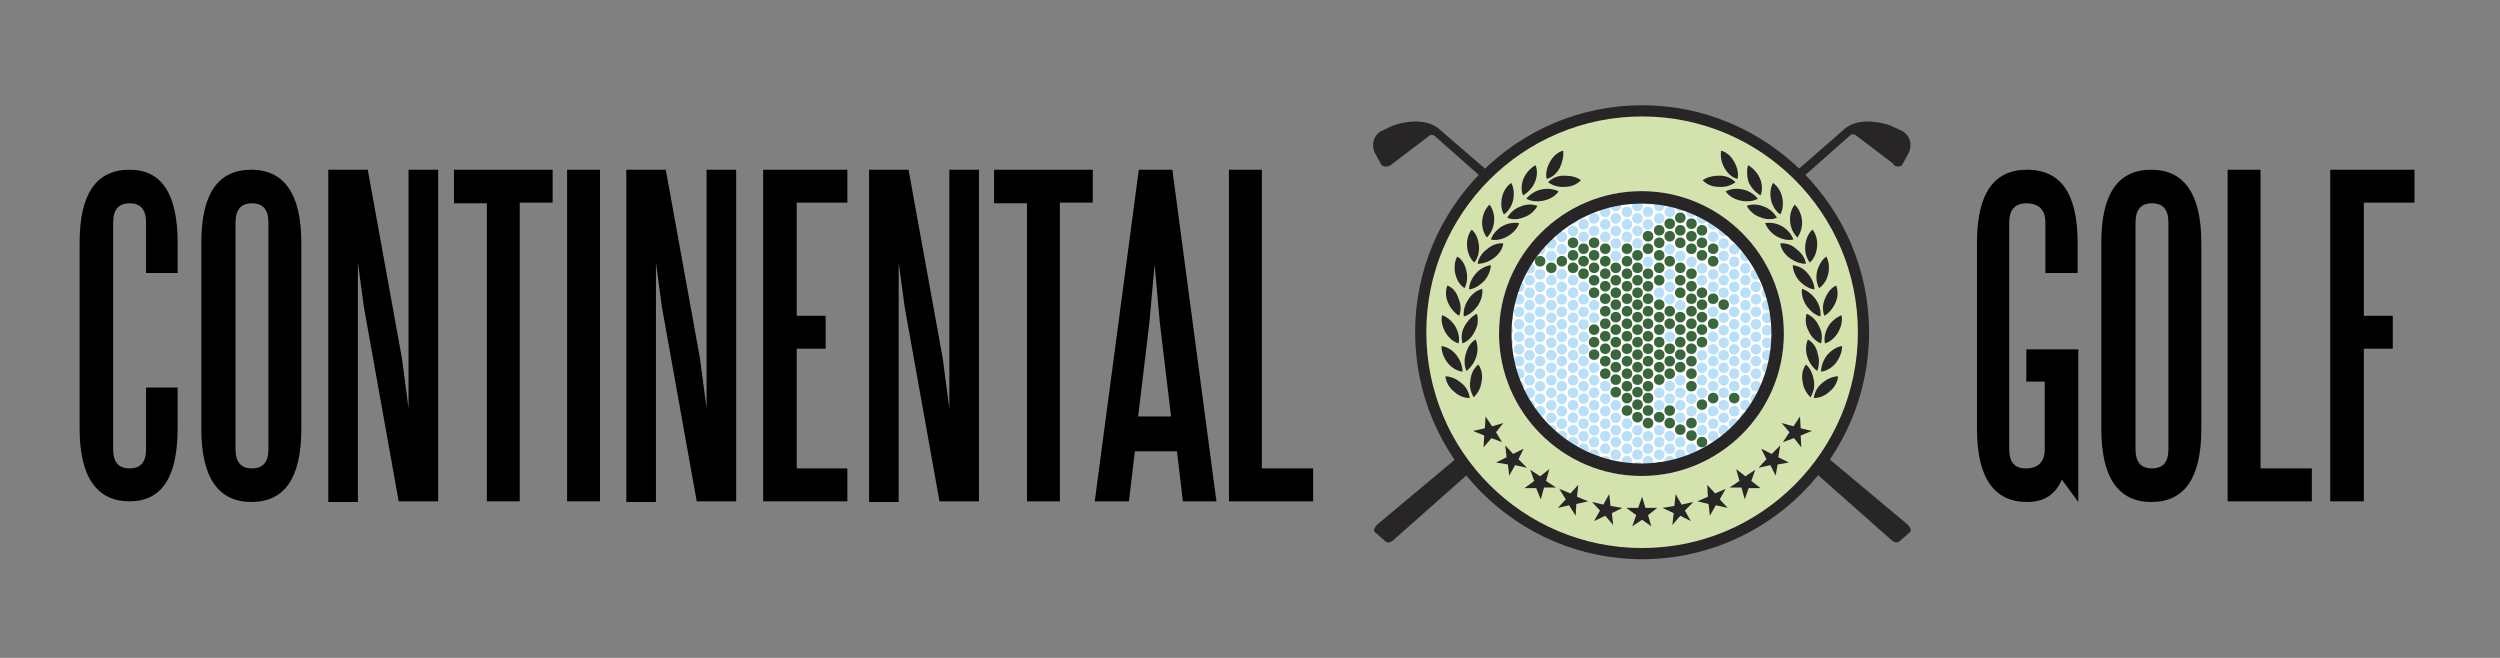 <?xml version="1.0" encoding="utf-8"?>
<!-- Generator: Adobe Illustrator 19.1.0, SVG Export Plug-In . SVG Version: 6.00 Build 0)  -->
<!DOCTYPE svg PUBLIC "-//W3C//DTD SVG 1.1//EN" "http://www.w3.org/Graphics/SVG/1.1/DTD/svg11.dtd">
<svg version="1.1" id="Layer_1" xmlns="http://www.w3.org/2000/svg" xmlns:xlink="http://www.w3.org/1999/xlink" x="0px" y="0px"
	 viewBox="0 0 380 100" enable-background="new 0 0 380 100" xml:space="preserve">
<rect x="0" y="0" width="380" height="100" fill="#808080" stroke="none"/>
<g>
	<path d="M22.2,58.9h4.8v6.2c0,7.4-2.4,11.1-7.3,11.1c-5,0-7.6-3.7-7.6-11.1V36.9c0-7.4,2.5-11.1,7.6-11.1c4.9,0,7.3,3.7,7.3,11.1
		v4.6h-4.8v-7.7c0-1.9-0.8-2.9-2.5-2.9c-1.7,0-2.5,1-2.5,2.9v34.5c0,1.9,0.8,2.9,2.5,2.9c1.7,0,2.5-1,2.5-2.9V58.9z"/>
	<path d="M45.8,65.2c0,7.4-2.5,11.1-7.6,11.1c-5,0-7.6-3.7-7.6-11.1V36.9c0-7.4,2.5-11.1,7.6-11.1c5,0,7.6,3.7,7.6,11.1V65.2z
		 M40.8,33.8c0-1.9-0.8-2.9-2.5-2.9c-1.7,0-2.5,1-2.5,2.9v34.5c0,1.9,0.8,2.9,2.5,2.9c1.7,0,2.5-1,2.5-2.9V33.8z"/>
	<path d="M55.3,46.6l-0.9-6.7v36.4h-4.5V25.8h6l5.2,28.7l1,7.6V25.8h4.5v50.4h-6L55.3,46.6z"/>
	<path d="M68.8,25.8H84v5h-5v45.4h-5V30.9h-5V25.8z"/>
	<path d="M86.2,76.2V25.8h5v50.4H86.2z"/>
	<path d="M100.6,46.6l-0.9-6.7v36.4h-4.5V25.8h6l5.2,28.7l1,7.6V25.8h4.5v50.4h-6L100.6,46.6z"/>
	<path d="M121.1,71.2h7.7v5H116V25.8h12.8v5h-7.7V48h4.4v5h-4.4V71.2z"/>
	<path d="M137.5,46.6l-0.9-6.7v36.4h-4.5V25.8h6l5.2,28.7l1,7.6V25.8h4.5v50.4h-6L137.5,46.6z"/>
	<path d="M151,25.8h15.1v5h-5v45.4h-5V30.9h-5V25.8z"/>
	<path d="M166.4,76.2l6.7-50.4h5.1l6.7,50.4h-5.1l-0.9-7.6h-6.4l-0.9,7.6H166.4z M173,63.3h5l-1.7-14.2l-0.8-8.9l-0.8,8.9L173,63.3z
		"/>
	<path d="M191.9,71.2h7.7v5h-12.8V25.8h5V71.2z"/>
</g>
<g>
	<path d="M308.2,53.1h7.7v23.2l-2.5-3.4c-1,2.3-2.7,3.4-5.3,3.4c-5,0-7.6-3.7-7.6-11.1V36.9c0-7.4,2.5-11.1,7.6-11.1
		c5.2,0,7.7,3.7,7.7,11.1v4.6h-4.9v-7.7c0-1.9-1-2.9-2.9-2.9c-1.7,0-2.6,1-2.6,2.9v34.5c0,1.9,0.8,2.9,2.5,2.9c1.9,0,2.9-1,2.9-2.9
		V58h-2.8V53.1z"/>
	<path d="M334.6,65.2c0,7.4-2.5,11.1-7.6,11.1c-5,0-7.6-3.7-7.6-11.1V36.9c0-7.4,2.5-11.1,7.6-11.1c5,0,7.6,3.7,7.6,11.1V65.2z
		 M329.6,33.8c0-1.9-0.8-2.9-2.5-2.9c-1.7,0-2.5,1-2.5,2.9v34.5c0,1.9,0.8,2.9,2.5,2.9c1.7,0,2.5-1,2.5-2.9V33.8z"/>
	<path d="M343.7,71.2h7.7v5h-12.8V25.8h5V71.2z"/>
	<path d="M359.2,76.2h-5V25.8h12.8v5h-7.7V48h4.4v5h-4.4V76.2z"/>
</g>
<g>
	<path fill="#272525" d="M210,25.1l-1.1-2c0,0-0.8-1.9,0.9-3.1l1.9-0.9c0,0,4.1-1.6,6.8,0.3L239,37.1l50.8,42.5c0,0,1,0.8,0.5,1.3
		l-1.6,1.4c0,0-0.5,0.5-1.3-0.3L218,20.6c0,0-0.4-0.2-0.7,0l-5.8,4.4C211.5,25.1,210.6,25.6,210,25.1z"/>
	<path fill="#272525" d="M289.1,25.1l1.1-2c0,0,0.8-1.9-0.9-3.1l-1.9-0.9c0,0-4.1-1.6-6.8,0.3l-20.3,17.7l-50.8,42.5
		c0,0-1,0.8-0.5,1.3l1.6,1.4c0,0,0.5,0.5,1.3-0.3l69.4-61.5c0,0,0.4-0.2,0.7,0l5.8,4.4C287.7,25.1,288.5,25.6,289.1,25.1z"/>
	<path fill="#272525" d="M249.6,85c-19,0-34.5-15.5-34.5-34.5S230.6,16,249.6,16c19,0,34.5,15.5,34.5,34.5S268.6,85,249.6,85z"/>
	<g>
		<g>
			<linearGradient id="SVGID_2_" gradientUnits="userSpaceOnUse" x1="232.155" y1="17.024" x2="290.683" y2="129.446">
				<stop  offset="0" style="stop-color:#D3D8DC"/>
				<stop  offset="0.37" style="stop-color:#F8F7FA"/>
				<stop  offset="0.788" style="stop-color:#A0A4A9"/>
				<stop  offset="1" style="stop-color:#6B7175"/>
			</linearGradient>
			<circle fill="url(#SVGID_2_)" cx="249.6" cy="50.5" r="22.5"/>
		</g>
	</g>
	<g>
		<circle fill="#D4E3AE" cx="249.6" cy="50.5" r="32.8"/>
	</g>
	<g>
		<g>
			<path fill="#272525" d="M219.7,57.2c0.1,0.8,0.5,1.7,1.3,2.3c0.7,0.7,1.6,1,2.4,1c-0.1-0.8-0.5-1.7-1.3-2.3
				C221.4,57.6,220.5,57.2,219.7,57.2z"/>
			<path fill="#272525" d="M224.7,55.4c0.5,0.7,0.7,1.6,0.5,2.6c-0.1,1-0.6,1.8-1.2,2.4c-0.4-0.7-0.7-1.6-0.5-2.6
				C223.6,56.7,224.1,55.9,224.7,55.4z"/>
		</g>
		<g>
			<path fill="#272525" d="M219.1,52.6c0,0.8,0.3,1.7,0.9,2.5c0.6,0.8,1.5,1.3,2.3,1.4c0-0.8-0.3-1.7-0.9-2.5
				C220.8,53.2,219.9,52.7,219.1,52.6z"/>
			<path fill="#272525" d="M224.3,51.6c0.3,0.7,0.4,1.7,0.1,2.6c-0.3,1-0.9,1.7-1.5,2.2c-0.3-0.7-0.4-1.7-0.1-2.6
				C223.1,52.7,223.6,52,224.3,51.6z"/>
		</g>
		<g>
			<path fill="#272525" d="M219.2,47.9c-0.2,0.8,0,1.7,0.5,2.6c0.5,0.9,1.3,1.5,2,1.7c0.2-0.8,0-1.7-0.5-2.6
				C220.7,48.8,220,48.2,219.2,47.9z"/>
			<path fill="#272525" d="M224.5,47.7c0.2,0.8,0.2,1.7-0.3,2.6c-0.4,0.9-1.1,1.6-1.9,1.9c-0.2-0.8-0.2-1.7,0.3-2.6
				C223.1,48.7,223.8,48,224.5,47.7z"/>
		</g>
		<g>
			<path fill="#272525" d="M220,43.4c-0.3,0.8-0.3,1.7,0.1,2.6c0.4,0.9,1,1.6,1.7,2c0.3-0.8,0.3-1.7-0.1-2.6
				C221.4,44.4,220.8,43.7,220,43.4z"/>
			<path fill="#272525" d="M225.3,43.9c0.1,0.8-0.1,1.7-0.7,2.6c-0.6,0.8-1.3,1.4-2.1,1.6c-0.1-0.8,0.1-1.7,0.7-2.6
				C223.7,44.7,224.5,44.1,225.3,43.9z"/>
		</g>
		<g>
			<path fill="#272525" d="M221.5,39c-0.4,0.7-0.5,1.7-0.3,2.6c0.2,1,0.8,1.8,1.4,2.2c0.4-0.7,0.5-1.7,0.3-2.6
				C222.7,40.2,222.2,39.4,221.5,39z"/>
			<path fill="#272525" d="M226.6,40.3c0,0.8-0.4,1.7-1,2.4c-0.7,0.7-1.5,1.2-2.3,1.3c0-0.8,0.4-1.7,1-2.4
				C225,40.8,225.9,40.4,226.6,40.3z"/>
		</g>
		<g>
			<path fill="#272525" d="M223.7,34.9c-0.5,0.6-0.8,1.6-0.7,2.6c0.1,1,0.5,1.9,1.1,2.4c0.5-0.6,0.8-1.6,0.7-2.6
				C224.7,36.3,224.3,35.4,223.7,34.9z"/>
			<path fill="#272525" d="M228.5,37c-0.1,0.8-0.6,1.6-1.4,2.2c-0.8,0.6-1.7,0.9-2.5,0.9c0.1-0.8,0.6-1.6,1.4-2.2
				C226.8,37.2,227.7,36.9,228.5,37z"/>
		</g>
		<g>
			<path fill="#272525" d="M226.4,31.1c-0.6,0.6-1,1.4-1.1,2.4c-0.1,1,0.2,1.9,0.7,2.6c0.6-0.6,1-1.4,1.1-2.4
				C227.2,32.7,226.9,31.7,226.4,31.1z"/>
			<path fill="#272525" d="M230.9,33.9c-0.2,0.8-0.9,1.5-1.7,2c-0.9,0.5-1.8,0.7-2.6,0.5c0.3-0.8,0.9-1.5,1.7-2
				C229.2,33.9,230.1,33.8,230.9,33.9z"/>
		</g>
		<g>
			<path fill="#272525" d="M229.7,27.8c-0.7,0.5-1.2,1.3-1.4,2.2c-0.2,1-0.1,1.9,0.3,2.6c0.7-0.5,1.2-1.3,1.4-2.2
				C230.2,29.5,230.1,28.5,229.7,27.8z"/>
			<path fill="#272525" d="M233.7,31.3c-0.4,0.7-1.1,1.4-2,1.7c-0.9,0.4-1.9,0.4-2.6,0.1c0.4-0.7,1.1-1.4,2-1.7
				C232,31,232.9,31,233.7,31.3z"/>
		</g>
		<g>
			<path fill="#272525" d="M233.4,25.1c-0.7,0.4-1.4,1.1-1.8,2c-0.4,0.9-0.4,1.9-0.1,2.6c0.7-0.4,1.4-1.1,1.8-2
				C233.7,26.8,233.7,25.8,233.4,25.1z"/>
			<path fill="#272525" d="M236.9,29.1c-0.5,0.7-1.3,1.2-2.3,1.4c-1,0.2-1.9,0.1-2.6-0.3c0.5-0.6,1.3-1.2,2.3-1.4
				C235.2,28.6,236.2,28.7,236.9,29.1z"/>
		</g>
		<g>
			<path fill="#272525" d="M237.6,22.9c-0.8,0.2-1.5,0.8-2,1.7c-0.5,0.9-0.7,1.8-0.5,2.6c0.8-0.2,1.5-0.8,2-1.7
				C237.5,24.6,237.7,23.7,237.6,22.9z"/>
			<path fill="#272525" d="M240.3,27.4c-0.6,0.6-1.4,1-2.4,1c-1,0.1-1.9-0.2-2.6-0.7c0.6-0.6,1.4-1,2.4-1
				C238.8,26.7,239.7,26.9,240.3,27.4z"/>
		</g>
		<g>
			<path fill="#272525" d="M279.4,57.2c-0.1,0.8-0.5,1.7-1.3,2.3c-0.7,0.7-1.6,1-2.4,1c0.1-0.8,0.5-1.7,1.3-2.3
				C277.7,57.6,278.6,57.2,279.4,57.2z"/>
			<path fill="#272525" d="M274.5,55.4c-0.5,0.7-0.7,1.6-0.5,2.6c0.1,1,0.6,1.8,1.2,2.4c0.4-0.7,0.7-1.6,0.5-2.6
				C275.5,56.7,275.1,55.9,274.5,55.4z"/>
		</g>
		<g>
			<path fill="#272525" d="M280,52.6c0,0.8-0.3,1.7-0.9,2.5c-0.6,0.8-1.5,1.3-2.3,1.4c0-0.8,0.3-1.7,0.9-2.5
				C278.4,53.2,279.2,52.7,280,52.6z"/>
			<path fill="#272525" d="M274.8,51.6c-0.3,0.7-0.4,1.7-0.1,2.6c0.3,1,0.9,1.7,1.5,2.2c0.3-0.7,0.4-1.7,0.1-2.6
				C276.1,52.7,275.5,52,274.8,51.6z"/>
		</g>
		<g>
			<path fill="#272525" d="M279.9,47.9c0.2,0.8,0,1.7-0.5,2.6c-0.5,0.9-1.3,1.5-2,1.7c-0.2-0.8,0-1.7,0.5-2.6
				C278.4,48.8,279.2,48.2,279.9,47.9z"/>
			<path fill="#272525" d="M274.6,47.7c-0.2,0.8-0.2,1.7,0.3,2.6c0.4,0.9,1.1,1.6,1.9,1.9c0.2-0.8,0.2-1.7-0.3-2.6
				C276.1,48.7,275.4,48,274.6,47.7z"/>
		</g>
		<g>
			<path fill="#272525" d="M279.1,43.4c0.3,0.8,0.3,1.7-0.1,2.6c-0.4,0.9-1,1.6-1.7,2c-0.3-0.8-0.3-1.7,0.1-2.6
				C277.8,44.4,278.4,43.7,279.1,43.4z"/>
			<path fill="#272525" d="M273.9,43.9c-0.1,0.8,0.1,1.7,0.7,2.6c0.6,0.8,1.3,1.4,2.1,1.6c0.1-0.8-0.1-1.7-0.7-2.6
				C275.4,44.7,274.6,44.1,273.9,43.9z"/>
		</g>
		<g>
			<path fill="#272525" d="M277.6,39c0.4,0.7,0.5,1.7,0.3,2.6c-0.2,1-0.8,1.8-1.4,2.2c-0.4-0.7-0.5-1.7-0.3-2.6
				C276.5,40.2,277,39.4,277.6,39z"/>
			<path fill="#272525" d="M272.5,40.3c0,0.8,0.4,1.7,1,2.4c0.7,0.7,1.5,1.2,2.3,1.3c0-0.8-0.4-1.7-1-2.4
				C274.2,40.8,273.3,40.4,272.5,40.3z"/>
		</g>
		<g>
			<path fill="#272525" d="M275.5,34.9c0.5,0.6,0.8,1.6,0.7,2.6c-0.1,1-0.5,1.9-1.1,2.4c-0.5-0.6-0.8-1.6-0.7-2.6
				C274.5,36.3,274.9,35.4,275.5,34.9z"/>
			<path fill="#272525" d="M270.6,37c0.1,0.8,0.6,1.6,1.4,2.2c0.8,0.6,1.7,0.9,2.5,0.9c-0.1-0.8-0.6-1.6-1.4-2.2
				C272.4,37.2,271.4,36.9,270.6,37z"/>
		</g>
		<g>
			<path fill="#272525" d="M272.8,31.1c0.6,0.6,1,1.4,1.1,2.4c0.1,1-0.2,1.9-0.7,2.6c-0.6-0.6-1-1.4-1.1-2.4
				C272,32.7,272.3,31.7,272.8,31.1z"/>
			<path fill="#272525" d="M268.3,33.9c0.3,0.8,0.9,1.5,1.7,2c0.9,0.5,1.8,0.7,2.6,0.5c-0.3-0.8-0.9-1.5-1.7-2
				C270,33.9,269.1,33.8,268.3,33.9z"/>
		</g>
		<g>
			<path fill="#272525" d="M269.5,27.8c0.7,0.5,1.2,1.3,1.4,2.2c0.2,1,0.1,1.9-0.3,2.6c-0.7-0.5-1.2-1.3-1.4-2.2
				C269,29.5,269.1,28.5,269.5,27.8z"/>
			<path fill="#272525" d="M265.5,31.3c0.4,0.7,1.1,1.4,2,1.7c0.9,0.4,1.9,0.4,2.6,0.1c-0.4-0.7-1.1-1.4-2-1.7
				C267.2,31,266.2,31,265.5,31.3z"/>
		</g>
		<g>
			<path fill="#272525" d="M265.7,25.1c0.7,0.4,1.4,1.1,1.8,2c0.4,0.9,0.4,1.9,0.1,2.6c-0.7-0.4-1.4-1.1-1.8-2
				C265.5,26.8,265.5,25.8,265.7,25.1z"/>
			<path fill="#272525" d="M262.3,29.1c0.5,0.7,1.3,1.2,2.3,1.4c1,0.2,1.9,0.1,2.6-0.3c-0.5-0.6-1.3-1.2-2.3-1.4
				C264,28.6,263,28.7,262.3,29.1z"/>
		</g>
		<g>
			<path fill="#272525" d="M261.6,22.9c0.8,0.2,1.5,0.8,2,1.7c0.5,0.9,0.7,1.8,0.5,2.6c-0.8-0.2-1.5-0.8-2-1.7
				C261.6,24.6,261.5,23.7,261.6,22.9z"/>
			<path fill="#272525" d="M258.8,27.4c0.6,0.6,1.4,1,2.4,1c1,0.1,1.9-0.2,2.6-0.7c-0.6-0.6-1.4-1-2.4-1
				C260.4,26.7,259.5,26.9,258.8,27.4z"/>
		</g>
	</g>
	<polygon fill="#272525" points="249.6,75.5 250.1,77.2 251.9,77.2 250.5,78.3 251,80 249.6,79 248.1,80 248.7,78.3 247.2,77.2 
		249,77.2 	"/>
	<polygon fill="#272525" points="244.6,75.1 244.8,76.9 246.6,77.2 245,78 245.2,79.8 244,78.4 242.3,79.2 243.2,77.6 242,76.3 
		243.7,76.7 	"/>
	<polygon fill="#272525" points="239.9,73.7 239.7,75.5 241.4,76.2 239.6,76.6 239.5,78.4 238.5,76.8 236.8,77.2 238,75.9 237,74.3 
		238.7,75 	"/>
	<polygon fill="#272525" points="235.5,71.3 235,73.1 236.5,74.1 234.7,74.1 234.2,75.9 233.5,74.2 231.7,74.2 233.2,73.1 
		232.6,71.4 234.1,72.4 	"/>
	<polygon fill="#272525" points="231.6,68.2 230.8,69.8 232.1,71.1 230.3,70.7 229.4,72.3 229.2,70.6 227.4,70.3 229,69.5 
		228.8,67.7 230,69 	"/>
	<polygon fill="#272525" points="228.5,64.3 227.4,65.7 228.3,67.2 226.7,66.6 225.5,68 225.6,66.2 223.9,65.5 225.7,65.1 
		225.8,63.3 226.8,64.8 	"/>
	<polygon fill="#272525" points="254.7,75.1 254.5,76.9 252.7,77.2 254.4,78 254.2,79.8 255.4,78.4 257,79.2 256.1,77.6 257.4,76.3 
		255.6,76.7 	"/>
	<polygon fill="#272525" points="259.5,73.7 259.6,75.5 258,76.2 259.7,76.6 259.9,78.4 260.8,76.8 262.6,77.2 261.4,75.9 
		262.3,74.3 260.7,75 	"/>
	<polygon fill="#272525" points="263.9,71.3 264.4,73.1 262.9,74.1 264.7,74.1 265.2,75.9 265.8,74.2 267.6,74.2 266.2,73.1 
		266.8,71.4 265.3,72.4 	"/>
	<polygon fill="#272525" points="267.7,68.2 268.5,69.8 267.3,71.1 269.1,70.7 269.9,72.3 270.2,70.6 271.9,70.3 270.3,69.5 
		270.6,67.7 269.3,69 	"/>
	<polygon fill="#272525" points="270.8,64.3 272,65.7 271,67.2 272.7,66.6 273.8,68 273.7,66.2 275.4,65.5 273.7,65.1 273.6,63.3 
		272.6,64.8 	"/>
	<path fill="#FFFFFF" d="M271.1,49.2c-0.8-11.9-11.2-20.9-23.1-20.1c-11.9,0.8-20.9,11.2-20.1,23.1c0.8,11.9,11.2,20.9,23.1,20.1
		C262.9,71.5,271.9,61.1,271.1,49.2z"/>
	<g>
		<defs>
			<circle id="SVGID_1_" cx="249.4" cy="50.9" r="20.7"/>
		</defs>
		<clipPath id="SVGID_3_">
			<use xlink:href="#SVGID_1_"  overflow="visible"/>
		</clipPath>
		<g clip-path="url(#SVGID_3_)">
			<linearGradient id="SVGID_4_" gradientUnits="userSpaceOnUse" x1="228.462" y1="44.539" x2="229.985" y2="44.539">
				<stop  offset="0" style="stop-color:#FFFFFF"/>
				<stop  offset="9.869105e-02" style="stop-color:#DEF2FC"/>
				<stop  offset="0.254" style="stop-color:#AFE0F8"/>
				<stop  offset="0.41" style="stop-color:#89D1F4"/>
				<stop  offset="0.564" style="stop-color:#6BC5F1"/>
				<stop  offset="0.715" style="stop-color:#56BDF0"/>
				<stop  offset="0.862" style="stop-color:#49B8EE"/>
				<stop  offset="1" style="stop-color:#45B6EE"/>
			</linearGradient>
			<circle fill="url(#SVGID_4_)" cx="229.2" cy="44.5" r="0.8"/>
			<circle fill="#BADFF8" cx="229.2" cy="48.3" r="0.8"/>
			<linearGradient id="SVGID_5_" gradientUnits="userSpaceOnUse" x1="228.462" y1="46.431" x2="229.985" y2="46.431">
				<stop  offset="0" style="stop-color:#FFFFFF"/>
				<stop  offset="9.869105e-02" style="stop-color:#DEF2FC"/>
				<stop  offset="0.254" style="stop-color:#AFE0F8"/>
				<stop  offset="0.41" style="stop-color:#89D1F4"/>
				<stop  offset="0.564" style="stop-color:#6BC5F1"/>
				<stop  offset="0.715" style="stop-color:#56BDF0"/>
				<stop  offset="0.862" style="stop-color:#49B8EE"/>
				<stop  offset="1" style="stop-color:#45B6EE"/>
			</linearGradient>
			<circle fill="url(#SVGID_5_)" cx="229.2" cy="46.4" r="0.8"/>
			<circle fill="#BADFF8" cx="229.2" cy="50.2" r="0.8"/>
			<circle fill="#BADFF8" cx="239.1" cy="33.2" r="0.8"/>
			<circle fill="#BADFF8" cx="240.7" cy="32.2" r="0.8"/>
			<circle fill="#BADFF8" cx="237.4" cy="34.1" r="0.8"/>
			<circle fill="#BADFF8" cx="240.7" cy="34.1" r="0.8"/>
			<circle fill="#BADFF8" cx="242.3" cy="33.2" r="0.8"/>
			<linearGradient id="SVGID_6_" gradientUnits="userSpaceOnUse" x1="231.739" y1="38.861" x2="233.263" y2="38.861">
				<stop  offset="0" style="stop-color:#FFFFFF"/>
				<stop  offset="9.869105e-02" style="stop-color:#DEF2FC"/>
				<stop  offset="0.254" style="stop-color:#AFE0F8"/>
				<stop  offset="0.41" style="stop-color:#89D1F4"/>
				<stop  offset="0.564" style="stop-color:#6BC5F1"/>
				<stop  offset="0.715" style="stop-color:#56BDF0"/>
				<stop  offset="0.862" style="stop-color:#49B8EE"/>
				<stop  offset="1" style="stop-color:#45B6EE"/>
			</linearGradient>
			<circle fill="url(#SVGID_6_)" cx="232.5" cy="38.9" r="0.8"/>
			<circle fill="#BADFF8" cx="234.1" cy="37.9" r="0.8"/>
			<circle fill="#E6E5E5" cx="234.1" cy="39.8" r="0.8"/>
			<circle fill="#BADFF8" cx="235.8" cy="37" r="0.8"/>
			<circle fill="#BADFF8" cx="235.8" cy="38.9" r="0.8"/>
			<circle fill="#BADFF8" cx="237.4" cy="37.9" r="0.8"/>
			<circle fill="#E6E5E5" cx="239.1" cy="38.9" r="0.8"/>
			<circle fill="#E6E5E5" cx="239.1" cy="37" r="0.8"/>
			<circle fill="#BADFF8" cx="239.1" cy="35.1" r="0.8"/>
			<circle fill="#E6E5E5" cx="240.7" cy="37.9" r="0.8"/>
			<circle fill="#BADFF8" cx="237.4" cy="36" r="0.8"/>
			<circle fill="#BADFF8" cx="240.7" cy="36" r="0.8"/>
			<circle fill="#E6E5E5" cx="237.4" cy="39.8" r="0.8"/>
			<circle fill="#E6E5E5" cx="240.7" cy="39.8" r="0.8"/>
			<circle fill="#E6E5E5" cx="242.3" cy="37" r="0.8"/>
			<circle fill="#BADFF8" cx="242.3" cy="35.1" r="0.8"/>
			<circle fill="#E6E5E5" cx="242.3" cy="38.9" r="0.8"/>
			<circle fill="#BADFF8" cx="244" cy="32.2" r="0.8"/>
			<circle fill="#BADFF8" cx="245.6" cy="33.2" r="0.8"/>
			<circle fill="#BADFF8" cx="245.6" cy="31.3" r="0.8"/>
			<circle fill="#BADFF8" cx="247.3" cy="32.2" r="0.8"/>
			<circle fill="#BADFF8" cx="247.3" cy="30.3" r="0.8"/>
			<circle fill="#BADFF8" cx="244" cy="34.1" r="0.8"/>
			<circle fill="#BADFF8" cx="247.3" cy="34.1" r="0.8"/>
			<circle fill="#BADFF8" cx="248.9" cy="31.3" r="0.8"/>
			<linearGradient id="SVGID_7_" gradientUnits="userSpaceOnUse" x1="248.128" y1="29.399" x2="249.652" y2="29.399">
				<stop  offset="0" style="stop-color:#FFFFFF"/>
				<stop  offset="9.869105e-02" style="stop-color:#DEF2FC"/>
				<stop  offset="0.254" style="stop-color:#AFE0F8"/>
				<stop  offset="0.41" style="stop-color:#89D1F4"/>
				<stop  offset="0.564" style="stop-color:#6BC5F1"/>
				<stop  offset="0.715" style="stop-color:#56BDF0"/>
				<stop  offset="0.862" style="stop-color:#49B8EE"/>
				<stop  offset="1" style="stop-color:#45B6EE"/>
			</linearGradient>
			<circle fill="url(#SVGID_7_)" cx="248.9" cy="29.4" r="0.8"/>
			<circle fill="#BADFF8" cx="248.9" cy="33.2" r="0.8"/>
			<circle fill="#BADFF8" cx="250.5" cy="32.2" r="0.8"/>
			<circle fill="#BADFF8" cx="252.2" cy="33.2" r="0.8"/>
			<circle fill="#BADFF8" cx="252.2" cy="31.3" r="0.8"/>
			<circle fill="#BADFF8" cx="253.8" cy="32.2" r="0.8"/>
			<circle fill="#BADFF8" cx="250.5" cy="30.3" r="0.8"/>
			<circle fill="#BADFF8" cx="250.5" cy="34.1" r="0.8"/>
			<circle fill="#E6E5E5" cx="253.8" cy="34.1" r="0.8"/>
			<circle fill="#BADFF8" cx="255.4" cy="31.3" r="0.8"/>
			<circle fill="#E6E5E5" cx="255.4" cy="33.2" r="0.8"/>
			<circle fill="#E6E5E5" cx="244" cy="37.9" r="0.8"/>
			<circle fill="#BADFF8" cx="245.6" cy="38.9" r="0.8"/>
			<circle fill="#BADFF8" cx="245.6" cy="37" r="0.8"/>
			<circle fill="#BADFF8" cx="245.6" cy="35.1" r="0.8"/>
			<circle fill="#E6E5E5" cx="247.3" cy="37.9" r="0.8"/>
			<circle fill="#BADFF8" cx="244" cy="36" r="0.8"/>
			<circle fill="#BADFF8" cx="247.3" cy="36" r="0.8"/>
			<circle fill="#E6E5E5" cx="244" cy="39.8" r="0.8"/>
			<circle fill="#E6E5E5" cx="247.3" cy="39.8" r="0.8"/>
			<circle fill="#BADFF8" cx="248.9" cy="37" r="0.8"/>
			<circle fill="#BADFF8" cx="248.9" cy="35.1" r="0.8"/>
			<circle fill="#E6E5E5" cx="248.9" cy="38.9" r="0.8"/>
			<circle fill="#E6E5E5" cx="250.5" cy="37.9" r="0.8"/>
			<circle fill="#E6E5E5" cx="252.2" cy="38.9" r="0.8"/>
			<circle fill="#E6E5E5" cx="252.2" cy="37" r="0.8"/>
			<circle fill="#E6E5E5" cx="252.2" cy="35.1" r="0.8"/>
			<circle fill="#BADFF8" cx="253.8" cy="37.9" r="0.8"/>
			<circle fill="#E6E5E5" cx="250.5" cy="36" r="0.8"/>
			<circle fill="#E6E5E5" cx="253.8" cy="36" r="0.8"/>
			<circle fill="#BADFF8" cx="250.5" cy="39.8" r="0.8"/>
			<circle fill="#E6E5E5" cx="253.8" cy="39.8" r="0.8"/>
			<circle fill="#E6E5E5" cx="255.4" cy="37" r="0.8"/>
			<circle fill="#E6E5E5" cx="255.4" cy="35.1" r="0.8"/>
			<circle fill="#BADFF8" cx="255.4" cy="38.9" r="0.8"/>
			<circle fill="#BADFF8" cx="230.9" cy="43.6" r="0.8"/>
			<circle fill="#BADFF8" cx="232.5" cy="44.5" r="0.8"/>
			<circle fill="#BADFF8" cx="232.5" cy="42.6" r="0.8"/>
			<circle fill="#BADFF8" cx="232.5" cy="40.8" r="0.8"/>
			<circle fill="#BADFF8" cx="234.1" cy="43.6" r="0.8"/>
			<linearGradient id="SVGID_8_" gradientUnits="userSpaceOnUse" x1="230.101" y1="41.7" x2="231.624" y2="41.7">
				<stop  offset="0" style="stop-color:#FFFFFF"/>
				<stop  offset="9.869105e-02" style="stop-color:#DEF2FC"/>
				<stop  offset="0.254" style="stop-color:#AFE0F8"/>
				<stop  offset="0.41" style="stop-color:#89D1F4"/>
				<stop  offset="0.564" style="stop-color:#6BC5F1"/>
				<stop  offset="0.715" style="stop-color:#56BDF0"/>
				<stop  offset="0.862" style="stop-color:#49B8EE"/>
				<stop  offset="1" style="stop-color:#45B6EE"/>
			</linearGradient>
			<circle fill="url(#SVGID_8_)" cx="230.9" cy="41.7" r="0.8"/>
			<circle fill="#BADFF8" cx="234.1" cy="41.7" r="0.8"/>
			<circle fill="#BADFF8" cx="230.9" cy="45.5" r="0.8"/>
			<circle fill="#BADFF8" cx="234.1" cy="45.5" r="0.8"/>
			<circle fill="#BADFF8" cx="235.8" cy="42.6" r="0.8"/>
			<circle fill="#E6E5E5" cx="235.8" cy="40.8" r="0.8"/>
			<circle fill="#BADFF8" cx="235.8" cy="44.5" r="0.8"/>
			<circle fill="#BADFF8" cx="237.4" cy="43.6" r="0.8"/>
			<circle fill="#BADFF8" cx="239.1" cy="44.5" r="0.8"/>
			<circle fill="#BADFF8" cx="239.1" cy="42.6" r="0.8"/>
			<circle fill="#E6E5E5" cx="239.1" cy="40.8" r="0.8"/>
			<circle fill="#BADFF8" cx="240.7" cy="43.6" r="0.8"/>
			<circle fill="#BADFF8" cx="237.4" cy="41.7" r="0.8"/>
			<circle fill="#E6E5E5" cx="240.7" cy="41.7" r="0.8"/>
			<circle fill="#BADFF8" cx="237.4" cy="45.5" r="0.8"/>
			<circle fill="#BADFF8" cx="240.7" cy="45.5" r="0.8"/>
			<circle fill="#E6E5E5" cx="242.3" cy="42.6" r="0.8"/>
			<circle fill="#E6E5E5" cx="242.3" cy="40.8" r="0.8"/>
			<circle fill="#E6E5E5" cx="242.3" cy="44.5" r="0.8"/>
			<circle fill="#BADFF8" cx="230.9" cy="49.3" r="0.8"/>
			<circle fill="#BADFF8" cx="232.5" cy="50.2" r="0.8"/>
			<circle fill="#BADFF8" cx="232.5" cy="48.3" r="0.8"/>
			<circle fill="#BADFF8" cx="232.5" cy="46.4" r="0.8"/>
			<circle fill="#BADFF8" cx="234.1" cy="49.3" r="0.8"/>
			<circle fill="#BADFF8" cx="230.9" cy="47.4" r="0.8"/>
			<circle fill="#BADFF8" cx="234.1" cy="47.4" r="0.8"/>
			<circle fill="#BADFF8" cx="230.9" cy="51.2" r="0.8"/>
			<circle fill="#BADFF8" cx="234.1" cy="51.2" r="0.8"/>
			<circle fill="#BADFF8" cx="235.8" cy="48.3" r="0.8"/>
			<circle fill="#BADFF8" cx="235.8" cy="46.4" r="0.8"/>
			<circle fill="#BADFF8" cx="235.8" cy="50.2" r="0.8"/>
			<circle fill="#BADFF8" cx="237.4" cy="49.3" r="0.8"/>
			<circle fill="#BADFF8" cx="239.1" cy="50.2" r="0.8"/>
			<circle fill="#BADFF8" cx="239.1" cy="48.3" r="0.8"/>
			<circle fill="#BADFF8" cx="239.1" cy="46.4" r="0.8"/>
			<circle fill="#BADFF8" cx="240.7" cy="49.3" r="0.8"/>
			<circle fill="#BADFF8" cx="237.4" cy="47.4" r="0.8"/>
			<circle fill="#BADFF8" cx="240.7" cy="47.4" r="0.8"/>
			<circle fill="#BADFF8" cx="237.4" cy="51.2" r="0.8"/>
			<circle fill="#BADFF8" cx="240.7" cy="51.2" r="0.8"/>
			<circle fill="#BADFF8" cx="242.3" cy="48.3" r="0.8"/>
			<circle fill="#BADFF8" cx="242.3" cy="46.4" r="0.8"/>
			<circle fill="#E6E5E5" cx="242.3" cy="50.2" r="0.8"/>
			<circle fill="#E6E5E5" cx="244" cy="43.6" r="0.8"/>
			<circle fill="#E6E5E5" cx="245.6" cy="44.5" r="0.8"/>
			<circle fill="#E6E5E5" cx="245.6" cy="42.6" r="0.8"/>
			<circle fill="#E6E5E5" cx="245.6" cy="40.8" r="0.8"/>
			<circle fill="#E6E5E5" cx="247.3" cy="43.6" r="0.8"/>
			<circle fill="#E6E5E5" cx="244" cy="41.7" r="0.8"/>
			<circle fill="#E6E5E5" cx="247.3" cy="41.7" r="0.8"/>
			<circle fill="#E6E5E5" cx="244" cy="45.5" r="0.8"/>
			<circle fill="#E6E5E5" cx="247.3" cy="45.5" r="0.8"/>
			<circle fill="#E6E5E5" cx="248.9" cy="42.6" r="0.8"/>
			<circle fill="#E6E5E5" cx="248.9" cy="40.8" r="0.8"/>
			<circle fill="#E6E5E5" cx="248.9" cy="44.5" r="0.8"/>
			<circle fill="#E6E5E5" cx="250.5" cy="43.6" r="0.8"/>
			<circle fill="#BADFF8" cx="252.2" cy="44.5" r="0.8"/>
			<circle fill="#E6E5E5" cx="252.2" cy="42.6" r="0.8"/>
			<circle fill="#E6E5E5" cx="252.2" cy="40.8" r="0.8"/>
			<circle fill="#BADFF8" cx="253.8" cy="43.6" r="0.8"/>
			<circle fill="#E6E5E5" cx="250.5" cy="41.7" r="0.8"/>
			<circle fill="#BADFF8" cx="253.8" cy="41.7" r="0.8"/>
			<circle fill="#E6E5E5" cx="250.5" cy="45.5" r="0.8"/>
			<circle fill="#BADFF8" cx="253.8" cy="45.5" r="0.8"/>
			<circle fill="#E6E5E5" cx="255.4" cy="42.6" r="0.8"/>
			<circle fill="#E6E5E5" cx="255.4" cy="40.8" r="0.8"/>
			<circle fill="#E6E5E5" cx="255.4" cy="44.5" r="0.8"/>
			<circle fill="#E6E5E5" cx="244" cy="49.3" r="0.8"/>
			<circle fill="#E6E5E5" cx="245.6" cy="50.2" r="0.8"/>
			<circle fill="#E6E5E5" cx="245.6" cy="48.3" r="0.8"/>
			<circle fill="#E6E5E5" cx="245.6" cy="46.4" r="0.8"/>
			<circle fill="#E6E5E5" cx="247.3" cy="49.3" r="0.8"/>
			<circle fill="#E6E5E5" cx="244" cy="47.4" r="0.8"/>
			<circle fill="#E6E5E5" cx="247.3" cy="47.4" r="0.8"/>
			<circle fill="#E6E5E5" cx="244" cy="51.2" r="0.8"/>
			<circle fill="#E6E5E5" cx="247.3" cy="51.2" r="0.8"/>
			<circle fill="#E6E5E5" cx="248.9" cy="48.3" r="0.8"/>
			<circle fill="#E6E5E5" cx="248.9" cy="46.4" r="0.8"/>
			<circle fill="#E6E5E5" cx="248.9" cy="50.2" r="0.8"/>
			<circle fill="#E6E5E5" cx="250.5" cy="49.3" r="0.8"/>
			<circle fill="#E6E5E5" cx="252.2" cy="50.2" r="0.8"/>
			<circle fill="#E6E5E5" cx="252.2" cy="48.3" r="0.8"/>
			<circle fill="#E6E5E5" cx="252.2" cy="46.4" r="0.8"/>
			<circle fill="#E6E5E5" cx="253.8" cy="49.3" r="0.8"/>
			<circle fill="#E6E5E5" cx="250.5" cy="47.4" r="0.8"/>
			<circle fill="#E6E5E5" cx="253.8" cy="47.4" r="0.8"/>
			<circle fill="#E6E5E5" cx="250.5" cy="51.2" r="0.8"/>
			<circle fill="#BADFF8" cx="253.8" cy="51.2" r="0.8"/>
			<circle fill="#E6E5E5" cx="255.4" cy="48.3" r="0.8"/>
			<circle fill="#BADFF8" cx="255.4" cy="46.4" r="0.8"/>
			<circle fill="#E6E5E5" cx="255.4" cy="50.2" r="0.8"/>
			<circle fill="#BADFF8" cx="257.1" cy="32.2" r="0.8"/>
			<circle fill="#BADFF8" cx="258.7" cy="33.2" r="0.8"/>
			<circle fill="#E6E5E5" cx="257.1" cy="34.1" r="0.8"/>
			<circle fill="#BADFF8" cx="260.4" cy="34.1" r="0.8"/>
			<circle fill="#E6E5E5" cx="257.1" cy="37.9" r="0.8"/>
			<circle fill="#E6E5E5" cx="258.7" cy="38.9" r="0.8"/>
			<circle fill="#E6E5E5" cx="258.7" cy="37" r="0.8"/>
			<circle fill="#E6E5E5" cx="258.7" cy="35.1" r="0.8"/>
			<circle fill="#E6E5E5" cx="260.4" cy="37.9" r="0.8"/>
			<circle fill="#E6E5E5" cx="257.1" cy="36" r="0.8"/>
			<circle fill="#BADFF8" cx="260.4" cy="36" r="0.8"/>
			<circle fill="#BADFF8" cx="257.1" cy="39.8" r="0.8"/>
			<circle fill="#E6E5E5" cx="260.4" cy="39.8" r="0.8"/>
			<circle fill="#BADFF8" cx="262" cy="37" r="0.8"/>
			<circle fill="#BADFF8" cx="262" cy="35.1" r="0.8"/>
			<circle fill="#BADFF8" cx="262" cy="38.9" r="0.8"/>
			<circle fill="#BADFF8" cx="263.6" cy="37.9" r="0.8"/>
			<circle fill="#BADFF8" cx="265.3" cy="38.9" r="0.8"/>
			<circle fill="#BADFF8" cx="263.6" cy="36" r="0.8"/>
			<circle fill="#BADFF8" cx="263.6" cy="39.8" r="0.8"/>
			<linearGradient id="SVGID_9_" gradientUnits="userSpaceOnUse" x1="266.158" y1="39.808" x2="267.681" y2="39.808">
				<stop  offset="0" style="stop-color:#FFFFFF"/>
				<stop  offset="9.869105e-02" style="stop-color:#DEF2FC"/>
				<stop  offset="0.254" style="stop-color:#AFE0F8"/>
				<stop  offset="0.41" style="stop-color:#89D1F4"/>
				<stop  offset="0.564" style="stop-color:#6BC5F1"/>
				<stop  offset="0.715" style="stop-color:#56BDF0"/>
				<stop  offset="0.862" style="stop-color:#49B8EE"/>
				<stop  offset="1" style="stop-color:#45B6EE"/>
			</linearGradient>
			<circle fill="url(#SVGID_9_)" cx="266.9" cy="39.8" r="0.8"/>
			<circle fill="#E6E5E5" cx="257.1" cy="43.6" r="0.8"/>
			<circle fill="#E6E5E5" cx="258.7" cy="44.5" r="0.8"/>
			<circle fill="#BADFF8" cx="258.7" cy="42.6" r="0.8"/>
			<circle fill="#BADFF8" cx="258.7" cy="40.8" r="0.8"/>
			<circle fill="#BADFF8" cx="260.4" cy="43.6" r="0.8"/>
			<circle fill="#E6E5E5" cx="257.1" cy="41.7" r="0.8"/>
			<circle fill="#BADFF8" cx="260.4" cy="41.7" r="0.8"/>
			<circle fill="#E6E5E5" cx="257.1" cy="45.5" r="0.8"/>
			<circle fill="#E6E5E5" cx="260.4" cy="45.5" r="0.8"/>
			<circle fill="#BADFF8" cx="262" cy="42.6" r="0.8"/>
			<circle fill="#BADFF8" cx="262" cy="40.8" r="0.8"/>
			<circle fill="#BADFF8" cx="262" cy="44.5" r="0.8"/>
			<circle fill="#BADFF8" cx="263.6" cy="43.6" r="0.8"/>
			<circle fill="#BADFF8" cx="265.3" cy="44.5" r="0.8"/>
			<circle fill="#BADFF8" cx="265.3" cy="42.6" r="0.8"/>
			<circle fill="#BADFF8" cx="265.3" cy="40.8" r="0.8"/>
			<circle fill="#BADFF8" cx="266.9" cy="43.6" r="0.8"/>
			<circle fill="#BADFF8" cx="263.6" cy="41.7" r="0.8"/>
			<circle fill="#BADFF8" cx="266.9" cy="41.7" r="0.8"/>
			<circle fill="#BADFF8" cx="263.6" cy="45.5" r="0.8"/>
			<circle fill="#BADFF8" cx="266.9" cy="45.5" r="0.8"/>
			<circle fill="#BADFF8" cx="268.6" cy="44.5" r="0.8"/>
			<circle fill="#E6E5E5" cx="257.1" cy="49.3" r="0.8"/>
			<circle fill="#E6E5E5" cx="258.7" cy="50.2" r="0.8"/>
			<circle fill="#E6E5E5" cx="258.7" cy="48.3" r="0.8"/>
			<circle fill="#E6E5E5" cx="258.7" cy="46.4" r="0.8"/>
			<circle fill="#E6E5E5" cx="260.4" cy="49.3" r="0.8"/>
			<circle fill="#E6E5E5" cx="257.1" cy="47.4" r="0.8"/>
			<circle fill="#BADFF8" cx="260.4" cy="47.4" r="0.8"/>
			<circle fill="#E6E5E5" cx="257.1" cy="51.2" r="0.8"/>
			<circle fill="#BADFF8" cx="260.4" cy="51.2" r="0.8"/>
			<circle fill="#BADFF8" cx="262" cy="48.3" r="0.8"/>
			<circle fill="#E6E5E5" cx="262" cy="46.4" r="0.8"/>
			<circle fill="#BADFF8" cx="262" cy="50.2" r="0.8"/>
			<circle fill="#BADFF8" cx="263.6" cy="49.3" r="0.8"/>
			<circle fill="#BADFF8" cx="265.3" cy="50.2" r="0.8"/>
			<circle fill="#BADFF8" cx="265.3" cy="48.3" r="0.8"/>
			<circle fill="#BADFF8" cx="265.3" cy="46.4" r="0.8"/>
			<circle fill="#BADFF8" cx="266.9" cy="49.3" r="0.8"/>
			<circle fill="#BADFF8" cx="263.6" cy="47.4" r="0.8"/>
			<circle fill="#BADFF8" cx="266.9" cy="47.4" r="0.8"/>
			<circle fill="#BADFF8" cx="263.6" cy="51.2" r="0.8"/>
			<circle fill="#BADFF8" cx="266.9" cy="51.2" r="0.8"/>
			<circle fill="#BADFF8" cx="268.6" cy="48.3" r="0.8"/>
			<circle fill="#BADFF8" cx="268.6" cy="46.4" r="0.8"/>
			<circle fill="#BADFF8" cx="268.6" cy="50.2" r="0.8"/>
			<linearGradient id="SVGID_10_" gradientUnits="userSpaceOnUse" x1="228.462" y1="54.002" x2="229.985" y2="54.002">
				<stop  offset="0" style="stop-color:#FFFFFF"/>
				<stop  offset="9.869105e-02" style="stop-color:#DEF2FC"/>
				<stop  offset="0.254" style="stop-color:#AFE0F8"/>
				<stop  offset="0.41" style="stop-color:#89D1F4"/>
				<stop  offset="0.564" style="stop-color:#6BC5F1"/>
				<stop  offset="0.715" style="stop-color:#56BDF0"/>
				<stop  offset="0.862" style="stop-color:#49B8EE"/>
				<stop  offset="1" style="stop-color:#45B6EE"/>
			</linearGradient>
			<circle fill="url(#SVGID_10_)" cx="229.2" cy="54" r="0.8"/>
			<circle fill="#BADFF8" cx="229.2" cy="52.1" r="0.8"/>
			<linearGradient id="SVGID_11_" gradientUnits="userSpaceOnUse" x1="228.462" y1="55.895" x2="229.985" y2="55.895">
				<stop  offset="0" style="stop-color:#FFFFFF"/>
				<stop  offset="9.869105e-02" style="stop-color:#DEF2FC"/>
				<stop  offset="0.254" style="stop-color:#AFE0F8"/>
				<stop  offset="0.41" style="stop-color:#89D1F4"/>
				<stop  offset="0.564" style="stop-color:#6BC5F1"/>
				<stop  offset="0.715" style="stop-color:#56BDF0"/>
				<stop  offset="0.862" style="stop-color:#49B8EE"/>
				<stop  offset="1" style="stop-color:#45B6EE"/>
			</linearGradient>
			<circle fill="url(#SVGID_11_)" cx="229.2" cy="55.9" r="0.8"/>
			<circle fill="#BADFF8" cx="230.9" cy="54.9" r="0.8"/>
			<circle fill="#BADFF8" cx="232.5" cy="55.9" r="0.8"/>
			<circle fill="#BADFF8" cx="232.5" cy="54" r="0.8"/>
			<circle fill="#BADFF8" cx="232.5" cy="52.1" r="0.8"/>
			<circle fill="#BADFF8" cx="234.1" cy="54.9" r="0.8"/>
			<circle fill="#BADFF8" cx="230.9" cy="53.1" r="0.8"/>
			<circle fill="#BADFF8" cx="234.1" cy="53.1" r="0.8"/>
			<circle fill="#BADFF8" cx="230.9" cy="56.8" r="0.8"/>
			<circle fill="#BADFF8" cx="234.1" cy="56.8" r="0.8"/>
			<circle fill="#BADFF8" cx="235.8" cy="54" r="0.8"/>
			<circle fill="#BADFF8" cx="235.8" cy="52.1" r="0.8"/>
			<circle fill="#BADFF8" cx="235.8" cy="55.9" r="0.8"/>
			<circle fill="#BADFF8" cx="237.4" cy="54.9" r="0.8"/>
			<circle fill="#BADFF8" cx="239.1" cy="55.9" r="0.8"/>
			<circle fill="#BADFF8" cx="239.1" cy="54" r="0.8"/>
			<circle fill="#BADFF8" cx="239.1" cy="52.1" r="0.8"/>
			<circle fill="#BADFF8" cx="240.7" cy="54.9" r="0.8"/>
			<circle fill="#BADFF8" cx="237.4" cy="53.1" r="0.8"/>
			<circle fill="#BADFF8" cx="240.7" cy="53.1" r="0.8"/>
			<circle fill="#BADFF8" cx="237.4" cy="56.8" r="0.8"/>
			<circle fill="#BADFF8" cx="240.7" cy="56.8" r="0.8"/>
			<circle fill="#E6E5E5" cx="242.3" cy="54" r="0.8"/>
			<circle fill="#E6E5E5" cx="242.3" cy="52.1" r="0.8"/>
			<circle fill="#BADFF8" cx="242.3" cy="55.9" r="0.8"/>
			<circle fill="#BADFF8" cx="232.5" cy="61.6" r="0.8"/>
			<circle fill="#BADFF8" cx="232.5" cy="59.7" r="0.8"/>
			<circle fill="#BADFF8" cx="232.5" cy="57.8" r="0.8"/>
			<circle fill="#BADFF8" cx="234.1" cy="60.6" r="0.8"/>
			<circle fill="#BADFF8" cx="230.9" cy="58.7" r="0.8"/>
			<circle fill="#BADFF8" cx="234.1" cy="58.7" r="0.8"/>
			<circle fill="#BADFF8" cx="234.1" cy="62.5" r="0.8"/>
			<circle fill="#BADFF8" cx="235.8" cy="59.7" r="0.8"/>
			<circle fill="#BADFF8" cx="235.8" cy="57.8" r="0.8"/>
			<circle fill="#BADFF8" cx="235.8" cy="61.6" r="0.8"/>
			<circle fill="#BADFF8" cx="237.4" cy="60.6" r="0.8"/>
			<circle fill="#BADFF8" cx="239.1" cy="61.6" r="0.8"/>
			<circle fill="#BADFF8" cx="239.1" cy="59.7" r="0.8"/>
			<circle fill="#BADFF8" cx="239.1" cy="57.8" r="0.8"/>
			<circle fill="#BADFF8" cx="240.7" cy="60.6" r="0.8"/>
			<circle fill="#BADFF8" cx="237.4" cy="58.7" r="0.8"/>
			<circle fill="#BADFF8" cx="240.7" cy="58.7" r="0.8"/>
			<circle fill="#BADFF8" cx="237.4" cy="62.5" r="0.8"/>
			<circle fill="#BADFF8" cx="240.7" cy="62.5" r="0.8"/>
			<circle fill="#BADFF8" cx="242.3" cy="59.7" r="0.8"/>
			<circle fill="#BADFF8" cx="242.3" cy="57.8" r="0.8"/>
			<circle fill="#BADFF8" cx="242.3" cy="61.6" r="0.8"/>
			<circle fill="#E6E5E5" cx="244" cy="54.9" r="0.8"/>
			<circle fill="#E6E5E5" cx="245.6" cy="55.9" r="0.8"/>
			<circle fill="#E6E5E5" cx="245.6" cy="54" r="0.8"/>
			<circle fill="#E6E5E5" cx="245.6" cy="52.1" r="0.8"/>
			<circle fill="#E6E5E5" cx="247.3" cy="54.9" r="0.8"/>
			<circle fill="#E6E5E5" cx="244" cy="53.1" r="0.8"/>
			<circle fill="#E6E5E5" cx="247.3" cy="53.1" r="0.8"/>
			<circle fill="#E6E5E5" cx="244" cy="56.8" r="0.8"/>
			<circle fill="#E6E5E5" cx="247.3" cy="56.8" r="0.8"/>
			<circle fill="#E6E5E5" cx="248.9" cy="54" r="0.8"/>
			<circle fill="#E6E5E5" cx="248.9" cy="52.1" r="0.8"/>
			<circle fill="#E6E5E5" cx="248.9" cy="55.9" r="0.8"/>
			<circle fill="#E6E5E5" cx="250.5" cy="54.9" r="0.8"/>
			<circle fill="#E6E5E5" cx="252.2" cy="55.9" r="0.8"/>
			<circle fill="#E6E5E5" cx="252.2" cy="54" r="0.8"/>
			<circle fill="#E6E5E5" cx="252.2" cy="52.1" r="0.8"/>
			<circle fill="#E6E5E5" cx="253.8" cy="54.9" r="0.8"/>
			<circle fill="#E6E5E5" cx="250.5" cy="53.1" r="0.8"/>
			<circle fill="#E6E5E5" cx="253.8" cy="53.1" r="0.8"/>
			<circle fill="#E6E5E5" cx="250.5" cy="56.8" r="0.8"/>
			<circle fill="#E6E5E5" cx="253.8" cy="56.8" r="0.8"/>
			<circle fill="#E6E5E5" cx="255.4" cy="54" r="0.8"/>
			<circle fill="#E6E5E5" cx="255.4" cy="52.1" r="0.8"/>
			<circle fill="#E6E5E5" cx="255.4" cy="55.9" r="0.8"/>
			<circle fill="#BADFF8" cx="244" cy="60.6" r="0.8"/>
			<circle fill="#BADFF8" cx="245.6" cy="61.6" r="0.8"/>
			<circle fill="#E6E5E5" cx="245.6" cy="59.7" r="0.8"/>
			<circle fill="#E6E5E5" cx="245.6" cy="57.8" r="0.8"/>
			<circle fill="#E6E5E5" cx="247.3" cy="60.6" r="0.8"/>
			<circle fill="#BADFF8" cx="244" cy="58.7" r="0.8"/>
			<circle fill="#E6E5E5" cx="247.3" cy="58.7" r="0.8"/>
			<circle fill="#BADFF8" cx="244" cy="62.5" r="0.8"/>
			<circle fill="#E6E5E5" cx="247.3" cy="62.5" r="0.8"/>
			<circle fill="#E6E5E5" cx="248.9" cy="59.7" r="0.8"/>
			<circle fill="#E6E5E5" cx="248.9" cy="57.8" r="0.8"/>
			<circle fill="#E6E5E5" cx="248.9" cy="61.6" r="0.8"/>
			<circle fill="#E6E5E5" cx="250.5" cy="60.6" r="0.8"/>
			<circle fill="#BADFF8" cx="252.2" cy="61.6" r="0.8"/>
			<circle fill="#BADFF8" cx="252.2" cy="59.7" r="0.8"/>
			<circle fill="#E6E5E5" cx="252.2" cy="57.8" r="0.8"/>
			<circle fill="#BADFF8" cx="253.8" cy="60.6" r="0.8"/>
			<circle fill="#E6E5E5" cx="250.5" cy="58.7" r="0.8"/>
			<circle fill="#BADFF8" cx="253.8" cy="58.7" r="0.8"/>
			<circle fill="#E6E5E5" cx="250.5" cy="62.5" r="0.8"/>
			<circle fill="#E6E5E5" cx="253.8" cy="62.5" r="0.8"/>
			<circle fill="#BADFF8" cx="255.4" cy="59.7" r="0.8"/>
			<circle fill="#BADFF8" cx="255.4" cy="57.8" r="0.8"/>
			<circle fill="#BADFF8" cx="255.4" cy="61.6" r="0.8"/>
			<linearGradient id="SVGID_12_" gradientUnits="userSpaceOnUse" x1="233.379" y1="64.412" x2="234.901" y2="64.412">
				<stop  offset="0" style="stop-color:#FFFFFF"/>
				<stop  offset="9.869105e-02" style="stop-color:#DEF2FC"/>
				<stop  offset="0.254" style="stop-color:#AFE0F8"/>
				<stop  offset="0.41" style="stop-color:#89D1F4"/>
				<stop  offset="0.564" style="stop-color:#6BC5F1"/>
				<stop  offset="0.715" style="stop-color:#56BDF0"/>
				<stop  offset="0.862" style="stop-color:#49B8EE"/>
				<stop  offset="1" style="stop-color:#45B6EE"/>
			</linearGradient>
			<circle fill="url(#SVGID_12_)" cx="234.1" cy="64.4" r="0.8"/>
			<circle fill="#BADFF8" cx="235.8" cy="65.4" r="0.8"/>
			<circle fill="#BADFF8" cx="235.8" cy="63.5" r="0.8"/>
			<circle fill="#BADFF8" cx="237.4" cy="66.3" r="0.8"/>
			<circle fill="#BADFF8" cx="239.1" cy="67.2" r="0.8"/>
			<circle fill="#BADFF8" cx="239.1" cy="65.4" r="0.8"/>
			<circle fill="#BADFF8" cx="239.1" cy="63.5" r="0.8"/>
			<circle fill="#BADFF8" cx="240.7" cy="66.3" r="0.8"/>
			<circle fill="#BADFF8" cx="237.4" cy="64.4" r="0.8"/>
			<circle fill="#BADFF8" cx="240.7" cy="64.4" r="0.8"/>
			<circle fill="#BADFF8" cx="240.7" cy="68.2" r="0.8"/>
			<circle fill="#BADFF8" cx="242.3" cy="65.4" r="0.8"/>
			<circle fill="#BADFF8" cx="242.3" cy="63.5" r="0.8"/>
			<circle fill="#BADFF8" cx="242.3" cy="67.2" r="0.8"/>
			<circle fill="#BADFF8" cx="242.3" cy="69.1" r="0.8"/>
			<circle fill="#BADFF8" cx="244" cy="66.3" r="0.8"/>
			<circle fill="#BADFF8" cx="245.6" cy="67.2" r="0.8"/>
			<circle fill="#BADFF8" cx="245.6" cy="65.4" r="0.8"/>
			<circle fill="#BADFF8" cx="245.6" cy="63.5" r="0.8"/>
			<circle fill="#BADFF8" cx="247.3" cy="66.3" r="0.8"/>
			<circle fill="#BADFF8" cx="244" cy="64.4" r="0.8"/>
			<circle fill="#BADFF8" cx="247.3" cy="64.4" r="0.8"/>
			<circle fill="#BADFF8" cx="244" cy="68.2" r="0.8"/>
			<circle fill="#BADFF8" cx="247.3" cy="68.2" r="0.8"/>
			<circle fill="#BADFF8" cx="248.9" cy="65.4" r="0.8"/>
			<circle fill="#E6E5E5" cx="248.9" cy="63.5" r="0.8"/>
			<circle fill="#BADFF8" cx="248.9" cy="67.2" r="0.8"/>
			<circle fill="#BADFF8" cx="250.5" cy="66.3" r="0.8"/>
			<circle fill="#BADFF8" cx="252.2" cy="67.2" r="0.8"/>
			<circle fill="#BADFF8" cx="252.2" cy="65.4" r="0.8"/>
			<circle fill="#E6E5E5" cx="252.2" cy="63.5" r="0.8"/>
			<circle fill="#BADFF8" cx="253.8" cy="66.3" r="0.8"/>
			<circle fill="#E6E5E5" cx="250.5" cy="64.4" r="0.8"/>
			<circle fill="#E6E5E5" cx="253.8" cy="64.4" r="0.8"/>
			<circle fill="#BADFF8" cx="250.5" cy="68.2" r="0.8"/>
			<circle fill="#BADFF8" cx="253.8" cy="68.2" r="0.8"/>
			<circle fill="#E6E5E5" cx="255.4" cy="65.4" r="0.8"/>
			<circle fill="#BADFF8" cx="255.4" cy="63.5" r="0.8"/>
			<circle fill="#BADFF8" cx="255.4" cy="67.2" r="0.8"/>
			<linearGradient id="SVGID_13_" gradientUnits="userSpaceOnUse" x1="244.852" y1="71.034" x2="246.374" y2="71.034">
				<stop  offset="0" style="stop-color:#FFFFFF"/>
				<stop  offset="9.869105e-02" style="stop-color:#DEF2FC"/>
				<stop  offset="0.254" style="stop-color:#AFE0F8"/>
				<stop  offset="0.41" style="stop-color:#89D1F4"/>
				<stop  offset="0.564" style="stop-color:#6BC5F1"/>
				<stop  offset="0.715" style="stop-color:#56BDF0"/>
				<stop  offset="0.862" style="stop-color:#49B8EE"/>
				<stop  offset="1" style="stop-color:#45B6EE"/>
			</linearGradient>
			<circle fill="url(#SVGID_13_)" cx="245.6" cy="71" r="0.8"/>
			<circle fill="#BADFF8" cx="245.6" cy="69.1" r="0.8"/>
			<linearGradient id="SVGID_14_" gradientUnits="userSpaceOnUse" x1="246.49" y1="71.981" x2="248.015" y2="71.981">
				<stop  offset="0" style="stop-color:#FFFFFF"/>
				<stop  offset="9.869105e-02" style="stop-color:#DEF2FC"/>
				<stop  offset="0.254" style="stop-color:#AFE0F8"/>
				<stop  offset="0.41" style="stop-color:#89D1F4"/>
				<stop  offset="0.564" style="stop-color:#6BC5F1"/>
				<stop  offset="0.715" style="stop-color:#56BDF0"/>
				<stop  offset="0.862" style="stop-color:#49B8EE"/>
				<stop  offset="1" style="stop-color:#45B6EE"/>
			</linearGradient>
			<circle fill="url(#SVGID_14_)" cx="247.3" cy="72" r="0.8"/>
			<circle fill="#BADFF8" cx="244" cy="70.1" r="0.8"/>
			<circle fill="#BADFF8" cx="247.3" cy="70.1" r="0.8"/>
			<circle fill="#BADFF8" cx="248.9" cy="71" r="0.8"/>
			<circle fill="#BADFF8" cx="248.9" cy="69.1" r="0.8"/>
			<linearGradient id="SVGID_15_" gradientUnits="userSpaceOnUse" x1="249.768" y1="71.981" x2="251.291" y2="71.981">
				<stop  offset="0" style="stop-color:#FFFFFF"/>
				<stop  offset="9.869105e-02" style="stop-color:#DEF2FC"/>
				<stop  offset="0.254" style="stop-color:#AFE0F8"/>
				<stop  offset="0.41" style="stop-color:#89D1F4"/>
				<stop  offset="0.564" style="stop-color:#6BC5F1"/>
				<stop  offset="0.715" style="stop-color:#56BDF0"/>
				<stop  offset="0.862" style="stop-color:#49B8EE"/>
				<stop  offset="1" style="stop-color:#45B6EE"/>
			</linearGradient>
			<circle fill="url(#SVGID_15_)" cx="250.5" cy="72" r="0.8"/>
			<linearGradient id="SVGID_16_" gradientUnits="userSpaceOnUse" x1="251.407" y1="71.034" x2="252.931" y2="71.034">
				<stop  offset="0" style="stop-color:#FFFFFF"/>
				<stop  offset="9.869105e-02" style="stop-color:#DEF2FC"/>
				<stop  offset="0.254" style="stop-color:#AFE0F8"/>
				<stop  offset="0.41" style="stop-color:#89D1F4"/>
				<stop  offset="0.564" style="stop-color:#6BC5F1"/>
				<stop  offset="0.715" style="stop-color:#56BDF0"/>
				<stop  offset="0.862" style="stop-color:#49B8EE"/>
				<stop  offset="1" style="stop-color:#45B6EE"/>
			</linearGradient>
			<circle fill="url(#SVGID_16_)" cx="252.2" cy="71" r="0.8"/>
			<circle fill="#BADFF8" cx="252.2" cy="69.1" r="0.8"/>
			<linearGradient id="SVGID_17_" gradientUnits="userSpaceOnUse" x1="253.045" y1="71.981" x2="254.569" y2="71.981">
				<stop  offset="0" style="stop-color:#FFFFFF"/>
				<stop  offset="9.869105e-02" style="stop-color:#DEF2FC"/>
				<stop  offset="0.254" style="stop-color:#AFE0F8"/>
				<stop  offset="0.41" style="stop-color:#89D1F4"/>
				<stop  offset="0.564" style="stop-color:#6BC5F1"/>
				<stop  offset="0.715" style="stop-color:#56BDF0"/>
				<stop  offset="0.862" style="stop-color:#49B8EE"/>
				<stop  offset="1" style="stop-color:#45B6EE"/>
			</linearGradient>
			<circle fill="url(#SVGID_17_)" cx="253.8" cy="72" r="0.8"/>
			<circle fill="#BADFF8" cx="250.5" cy="70.1" r="0.8"/>
			<circle fill="#BADFF8" cx="253.8" cy="70.1" r="0.8"/>
			<circle fill="#BADFF8" cx="255.4" cy="69.1" r="0.8"/>
			<circle fill="#E6E5E5" cx="257.1" cy="54.9" r="0.8"/>
			<circle fill="#BADFF8" cx="258.7" cy="55.9" r="0.8"/>
			<circle fill="#BADFF8" cx="258.7" cy="54" r="0.8"/>
			<circle fill="#E6E5E5" cx="258.7" cy="52.1" r="0.8"/>
			<circle fill="#BADFF8" cx="260.4" cy="54.9" r="0.8"/>
			<circle fill="#E6E5E5" cx="257.1" cy="53.1" r="0.8"/>
			<circle fill="#BADFF8" cx="260.4" cy="53.1" r="0.8"/>
			<circle fill="#E6E5E5" cx="257.1" cy="56.8" r="0.8"/>
			<circle fill="#BADFF8" cx="260.4" cy="56.8" r="0.8"/>
			<circle fill="#BADFF8" cx="262" cy="54" r="0.8"/>
			<circle fill="#BADFF8" cx="262" cy="52.1" r="0.8"/>
			<circle fill="#BADFF8" cx="262" cy="55.9" r="0.8"/>
			<circle fill="#BADFF8" cx="263.6" cy="54.9" r="0.8"/>
			<circle fill="#BADFF8" cx="265.3" cy="55.9" r="0.8"/>
			<circle fill="#BADFF8" cx="265.3" cy="54" r="0.8"/>
			<circle fill="#BADFF8" cx="265.3" cy="52.1" r="0.8"/>
			<circle fill="#BADFF8" cx="266.9" cy="54.9" r="0.8"/>
			<circle fill="#BADFF8" cx="263.6" cy="53.1" r="0.8"/>
			<circle fill="#BADFF8" cx="266.9" cy="53.1" r="0.8"/>
			<circle fill="#BADFF8" cx="263.6" cy="56.8" r="0.8"/>
			<circle fill="#BADFF8" cx="266.9" cy="56.8" r="0.8"/>
			<circle fill="#BADFF8" cx="268.6" cy="54" r="0.8"/>
			<circle fill="#BADFF8" cx="268.6" cy="52.1" r="0.8"/>
			<circle fill="#BADFF8" cx="268.6" cy="55.9" r="0.8"/>
			<circle fill="#BADFF8" cx="257.1" cy="60.6" r="0.8"/>
			<circle fill="#E6E5E5" cx="258.7" cy="61.6" r="0.8"/>
			<circle fill="#BADFF8" cx="258.7" cy="59.7" r="0.8"/>
			<circle fill="#BADFF8" cx="258.7" cy="57.8" r="0.8"/>
			<circle fill="#E6E5E5" cx="260.4" cy="60.6" r="0.8"/>
			<circle fill="#E6E5E5" cx="257.1" cy="58.7" r="0.8"/>
			<circle fill="#BADFF8" cx="260.4" cy="58.7" r="0.8"/>
			<circle fill="#BADFF8" cx="257.1" cy="62.5" r="0.8"/>
			<circle fill="#BADFF8" cx="260.4" cy="62.5" r="0.8"/>
			<circle fill="#BADFF8" cx="262" cy="59.7" r="0.8"/>
			<circle fill="#BADFF8" cx="262" cy="57.8" r="0.8"/>
			<circle fill="#BADFF8" cx="262" cy="61.6" r="0.8"/>
			<circle fill="#E6E5E5" cx="263.6" cy="60.6" r="0.8"/>
			<circle fill="#BADFF8" cx="265.3" cy="61.6" r="0.8"/>
			<circle fill="#BADFF8" cx="265.3" cy="59.7" r="0.8"/>
			<circle fill="#BADFF8" cx="265.3" cy="57.8" r="0.8"/>
			<circle fill="#BADFF8" cx="266.9" cy="60.6" r="0.8"/>
			<circle fill="#BADFF8" cx="263.6" cy="58.7" r="0.8"/>
			<circle fill="#BADFF8" cx="266.9" cy="58.7" r="0.8"/>
			<circle fill="#BADFF8" cx="263.6" cy="62.5" r="0.8"/>
			<linearGradient id="SVGID_18_" gradientUnits="userSpaceOnUse" x1="267.796" y1="57.788" x2="269.318" y2="57.788">
				<stop  offset="0" style="stop-color:#FFFFFF"/>
				<stop  offset="9.869105e-02" style="stop-color:#DEF2FC"/>
				<stop  offset="0.254" style="stop-color:#AFE0F8"/>
				<stop  offset="0.41" style="stop-color:#89D1F4"/>
				<stop  offset="0.564" style="stop-color:#6BC5F1"/>
				<stop  offset="0.715" style="stop-color:#56BDF0"/>
				<stop  offset="0.862" style="stop-color:#49B8EE"/>
				<stop  offset="1" style="stop-color:#45B6EE"/>
			</linearGradient>
			<circle fill="url(#SVGID_18_)" cx="268.6" cy="57.8" r="0.8"/>
			<circle fill="#E6E5E5" cx="257.1" cy="66.3" r="0.8"/>
			<circle fill="#E6E5E5" cx="258.7" cy="67.2" r="0.8"/>
			<circle fill="#BADFF8" cx="258.7" cy="65.4" r="0.8"/>
			<circle fill="#BADFF8" cx="258.7" cy="63.5" r="0.8"/>
			<circle fill="#BADFF8" cx="260.4" cy="66.3" r="0.8"/>
			<circle fill="#E6E5E5" cx="257.1" cy="64.4" r="0.8"/>
			<circle fill="#BADFF8" cx="260.4" cy="64.4" r="0.8"/>
			<circle fill="#BADFF8" cx="257.1" cy="68.2" r="0.8"/>
			<linearGradient id="SVGID_19_" gradientUnits="userSpaceOnUse" x1="259.602" y1="68.195" x2="261.124" y2="68.195">
				<stop  offset="0" style="stop-color:#FFFFFF"/>
				<stop  offset="9.869105e-02" style="stop-color:#DEF2FC"/>
				<stop  offset="0.254" style="stop-color:#AFE0F8"/>
				<stop  offset="0.41" style="stop-color:#89D1F4"/>
				<stop  offset="0.564" style="stop-color:#6BC5F1"/>
				<stop  offset="0.715" style="stop-color:#56BDF0"/>
				<stop  offset="0.862" style="stop-color:#49B8EE"/>
				<stop  offset="1" style="stop-color:#45B6EE"/>
			</linearGradient>
			<circle fill="url(#SVGID_19_)" cx="260.4" cy="68.2" r="0.8"/>
			<circle fill="#BADFF8" cx="262" cy="65.4" r="0.8"/>
			<circle fill="#BADFF8" cx="262" cy="63.5" r="0.8"/>
			<linearGradient id="SVGID_20_" gradientUnits="userSpaceOnUse" x1="261.24" y1="67.25" x2="262.764" y2="67.25">
				<stop  offset="0" style="stop-color:#FFFFFF"/>
				<stop  offset="9.869105e-02" style="stop-color:#DEF2FC"/>
				<stop  offset="0.254" style="stop-color:#AFE0F8"/>
				<stop  offset="0.41" style="stop-color:#89D1F4"/>
				<stop  offset="0.564" style="stop-color:#6BC5F1"/>
				<stop  offset="0.715" style="stop-color:#56BDF0"/>
				<stop  offset="0.862" style="stop-color:#49B8EE"/>
				<stop  offset="1" style="stop-color:#45B6EE"/>
			</linearGradient>
			<circle fill="url(#SVGID_20_)" cx="262" cy="67.2" r="0.8"/>
			<circle fill="#BADFF8" cx="265.3" cy="63.5" r="0.8"/>
			<circle fill="#BADFF8" cx="263.6" cy="64.4" r="0.8"/>
			<linearGradient id="SVGID_21_" gradientUnits="userSpaceOnUse" x1="257.962" y1="69.142" x2="259.486" y2="69.142">
				<stop  offset="0" style="stop-color:#FFFFFF"/>
				<stop  offset="9.869105e-02" style="stop-color:#DEF2FC"/>
				<stop  offset="0.254" style="stop-color:#AFE0F8"/>
				<stop  offset="0.41" style="stop-color:#89D1F4"/>
				<stop  offset="0.564" style="stop-color:#6BC5F1"/>
				<stop  offset="0.715" style="stop-color:#56BDF0"/>
				<stop  offset="0.862" style="stop-color:#49B8EE"/>
				<stop  offset="1" style="stop-color:#45B6EE"/>
			</linearGradient>
			<circle fill="url(#SVGID_21_)" cx="258.7" cy="69.1" r="0.8"/>
			<linearGradient id="SVGID_22_" gradientUnits="userSpaceOnUse" x1="256.323" y1="70.088" x2="257.847" y2="70.088">
				<stop  offset="0" style="stop-color:#FFFFFF"/>
				<stop  offset="9.869105e-02" style="stop-color:#DEF2FC"/>
				<stop  offset="0.254" style="stop-color:#AFE0F8"/>
				<stop  offset="0.41" style="stop-color:#89D1F4"/>
				<stop  offset="0.564" style="stop-color:#6BC5F1"/>
				<stop  offset="0.715" style="stop-color:#56BDF0"/>
				<stop  offset="0.862" style="stop-color:#49B8EE"/>
				<stop  offset="1" style="stop-color:#45B6EE"/>
			</linearGradient>
			<circle fill="url(#SVGID_22_)" cx="257.1" cy="70.1" r="0.8"/>
		</g>
		<g clip-path="url(#SVGID_3_)">
			<circle fill="#3A663B" cx="253.8" cy="53" r="0.8"/>
			<circle fill="#3A663B" cx="253.8" cy="56.8" r="0.8"/>
			<circle fill="#3A663B" cx="253.8" cy="54.9" r="0.8"/>
			<circle fill="#3A663B" cx="255.4" cy="48.2" r="0.8"/>
			<circle fill="#3A663B" cx="255.4" cy="50.1" r="0.8"/>
			<circle fill="#3A663B" cx="255.4" cy="52" r="0.8"/>
			<circle fill="#3A663B" cx="252.2" cy="42.6" r="0.8"/>
			<circle fill="#3A663B" cx="257.1" cy="64.3" r="0.8"/>
			<circle fill="#3A663B" cx="257.1" cy="66.2" r="0.8"/>
			<circle fill="#3A663B" cx="258.7" cy="67.2" r="0.8"/>
			<circle fill="#3A663B" cx="258.7" cy="61.5" r="0.8"/>
			<circle fill="#3A663B" cx="250.5" cy="47.3" r="0.8"/>
			<circle fill="#3A663B" cx="255.4" cy="40.7" r="0.8"/>
			<circle fill="#3A663B" cx="255.4" cy="42.6" r="0.8"/>
			<circle fill="#3A663B" cx="257.1" cy="43.5" r="0.8"/>
			<circle fill="#3A663B" cx="257.1" cy="41.6" r="0.8"/>
			<circle fill="#3A663B" cx="253.8" cy="62.4" r="0.8"/>
			<circle fill="#3A663B" cx="253.8" cy="39.7" r="0.8"/>
			<circle fill="#3A663B" cx="252.2" cy="38.8" r="0.8"/>
			<circle fill="#3A663B" cx="250.5" cy="41.6" r="0.8"/>
			<circle fill="#3A663B" cx="252.2" cy="40.7" r="0.8"/>
			<circle fill="#3A663B" cx="255.4" cy="44.5" r="0.8"/>
			<circle fill="#3A663B" cx="257.1" cy="58.7" r="0.8"/>
			<circle fill="#3A663B" cx="257.1" cy="56.8" r="0.8"/>
			<circle fill="#3A663B" cx="250.5" cy="43.5" r="0.8"/>
			<circle fill="#3A663B" cx="255.4" cy="53.9" r="0.8"/>
			<circle fill="#3A663B" cx="253.8" cy="47.3" r="0.8"/>
			<circle fill="#3A663B" cx="255.4" cy="55.8" r="0.8"/>
			<circle fill="#3A663B" cx="250.5" cy="45.4" r="0.8"/>
			<circle fill="#3A663B" cx="257.1" cy="45.4" r="0.8"/>
			<circle fill="#3A663B" cx="257.1" cy="47.3" r="0.8"/>
			<circle fill="#3A663B" cx="253.8" cy="49.2" r="0.8"/>
			<circle fill="#3A663B" cx="257.1" cy="49.2" r="0.8"/>
			<circle fill="#3A663B" cx="257.1" cy="54.9" r="0.8"/>
			<circle fill="#3A663B" cx="257.1" cy="51.1" r="0.8"/>
			<circle fill="#3A663B" cx="258.7" cy="52" r="0.8"/>
			<circle fill="#3A663B" cx="257.1" cy="53" r="0.8"/>
			<circle fill="#3A663B" cx="252.2" cy="53.9" r="0.8"/>
			<circle fill="#3A663B" cx="250.5" cy="54.9" r="0.8"/>
			<circle fill="#3A663B" cx="250.5" cy="56.8" r="0.8"/>
			<circle fill="#3A663B" cx="250.5" cy="58.7" r="0.8"/>
			<circle fill="#3A663B" cx="242.3" cy="36.9" r="0.8"/>
			<circle fill="#3A663B" cx="244" cy="37.8" r="0.8"/>
			<circle fill="#3A663B" cx="250.5" cy="53" r="0.8"/>
			<circle fill="#3A663B" cx="248.9" cy="55.8" r="0.8"/>
			<circle fill="#3A663B" cx="242.3" cy="40.7" r="0.8"/>
			<circle fill="#3A663B" cx="248.9" cy="57.7" r="0.8"/>
			<circle fill="#3A663B" cx="250.5" cy="51.1" r="0.8"/>
			<circle fill="#3A663B" cx="252.2" cy="63.4" r="0.8"/>
			<circle fill="#3A663B" cx="263.6" cy="60.5" r="0.8"/>
			<circle fill="#3A663B" cx="248.9" cy="61.5" r="0.8"/>
			<circle fill="#3A663B" cx="248.9" cy="59.6" r="0.8"/>
			<circle fill="#3A663B" cx="252.2" cy="50.1" r="0.8"/>
			<circle fill="#3A663B" cx="242.3" cy="38.8" r="0.8"/>
			<circle fill="#3A663B" cx="248.9" cy="63.4" r="0.8"/>
			<circle fill="#3A663B" cx="250.5" cy="64.3" r="0.8"/>
			<circle fill="#3A663B" cx="252.2" cy="55.8" r="0.8"/>
			<circle fill="#3A663B" cx="255.4" cy="36.9" r="0.8"/>
			<circle fill="#3A663B" cx="255.4" cy="33.1" r="0.8"/>
			<circle fill="#3A663B" cx="255.4" cy="35" r="0.8"/>
			<circle fill="#3A663B" cx="253.8" cy="35.9" r="0.8"/>
			<circle fill="#3A663B" cx="248.9" cy="53.9" r="0.8"/>
			<circle fill="#3A663B" cx="252.2" cy="52" r="0.8"/>
			<circle fill="#3A663B" cx="258.7" cy="36.9" r="0.8"/>
			<circle fill="#3A663B" cx="260.4" cy="37.8" r="0.8"/>
			<circle fill="#3A663B" cx="252.2" cy="57.7" r="0.8"/>
			<circle fill="#3A663B" cx="248.9" cy="50.1" r="0.8"/>
			<circle fill="#3A663B" cx="248.9" cy="52" r="0.8"/>
			<circle fill="#3A663B" cx="247.3" cy="54.9" r="0.8"/>
			<circle fill="#3A663B" cx="247.3" cy="53" r="0.8"/>
			<circle fill="#3A663B" cx="247.3" cy="51.1" r="0.8"/>
			<circle fill="#3A663B" cx="247.3" cy="56.8" r="0.8"/>
			<circle fill="#3A663B" cx="244" cy="56.8" r="0.8"/>
			<circle fill="#3A663B" cx="245.6" cy="44.5" r="0.8"/>
			<circle fill="#3A663B" cx="244" cy="54.9" r="0.8"/>
			<circle fill="#3A663B" cx="244" cy="51.1" r="0.8"/>
			<circle fill="#3A663B" cx="244" cy="53" r="0.8"/>
			<circle fill="#3A663B" cx="247.3" cy="37.8" r="0.8"/>
			<circle fill="#3A663B" cx="242.3" cy="42.6" r="0.8"/>
			<circle fill="#3A663B" cx="242.3" cy="44.5" r="0.8"/>
			<circle fill="#3A663B" cx="244" cy="49.2" r="0.8"/>
			<circle fill="#3A663B" cx="242.3" cy="50.1" r="0.8"/>
			<circle fill="#3A663B" cx="242.3" cy="53.9" r="0.8"/>
			<circle fill="#3A663B" cx="245.6" cy="52" r="0.8"/>
			<circle fill="#3A663B" cx="245.6" cy="55.8" r="0.8"/>
			<circle fill="#3A663B" cx="242.3" cy="52" r="0.8"/>
			<circle fill="#3A663B" cx="245.6" cy="50.1" r="0.8"/>
			<circle fill="#3A663B" cx="262" cy="46.3" r="0.8"/>
			<circle fill="#3A663B" cx="245.6" cy="57.7" r="0.8"/>
			<circle fill="#3A663B" cx="245.6" cy="59.6" r="0.8"/>
			<circle fill="#3A663B" cx="253.8" cy="64.3" r="0.8"/>
			<circle fill="#3A663B" cx="244" cy="39.7" r="0.8"/>
			<circle fill="#3A663B" cx="255.4" cy="65.3" r="0.8"/>
			<circle fill="#3A663B" cx="250.5" cy="62.4" r="0.8"/>
			<circle fill="#3A663B" cx="240.7" cy="37.8" r="0.8"/>
			<circle fill="#3A663B" cx="239.1" cy="36.9" r="0.8"/>
			<circle fill="#3A663B" cx="239.1" cy="38.8" r="0.8"/>
			<circle fill="#3A663B" cx="239.1" cy="40.7" r="0.8"/>
			<circle fill="#3A663B" cx="240.7" cy="41.6" r="0.8"/>
			<circle fill="#3A663B" cx="237.4" cy="39.7" r="0.8"/>
			<circle fill="#3A663B" cx="235.8" cy="40.7" r="0.8"/>
			<circle fill="#3A663B" cx="234.1" cy="39.7" r="0.8"/>
			<circle fill="#3A663B" cx="244" cy="43.5" r="0.8"/>
			<circle fill="#3A663B" cx="240.7" cy="39.7" r="0.8"/>
			<circle fill="#3A663B" cx="244" cy="47.3" r="0.8"/>
			<circle fill="#3A663B" cx="244" cy="45.4" r="0.8"/>
			<circle fill="#3A663B" cx="250.5" cy="60.5" r="0.8"/>
			<circle fill="#3A663B" cx="244" cy="41.6" r="0.8"/>
			<circle fill="#3A663B" cx="245.6" cy="53.9" r="0.8"/>
			<circle fill="#3A663B" cx="247.3" cy="60.5" r="0.8"/>
			<circle fill="#3A663B" cx="247.3" cy="62.4" r="0.8"/>
			<circle fill="#3A663B" cx="258.7" cy="35" r="0.8"/>
			<circle fill="#3A663B" cx="247.3" cy="58.7" r="0.8"/>
			<circle fill="#3A663B" cx="260.4" cy="45.4" r="0.8"/>
			<circle fill="#3A663B" cx="252.2" cy="48.2" r="0.8"/>
			<circle fill="#3A663B" cx="260.4" cy="60.5" r="0.8"/>
			<circle fill="#3A663B" cx="257.1" cy="34" r="0.8"/>
			<circle fill="#3A663B" cx="257.1" cy="35.9" r="0.8"/>
			<circle fill="#3A663B" cx="250.5" cy="49.2" r="0.8"/>
			<circle fill="#3A663B" cx="253.8" cy="34" r="0.8"/>
			<circle fill="#3A663B" cx="252.2" cy="46.3" r="0.8"/>
			<circle fill="#3A663B" cx="258.7" cy="46.3" r="0.8"/>
			<circle fill="#3A663B" cx="260.4" cy="49.2" r="0.8"/>
			<circle fill="#3A663B" cx="258.7" cy="38.8" r="0.8"/>
			<circle fill="#3A663B" cx="258.7" cy="48.2" r="0.8"/>
			<circle fill="#3A663B" cx="257.1" cy="37.8" r="0.8"/>
			<circle fill="#3A663B" cx="258.7" cy="50.1" r="0.8"/>
			<circle fill="#3A663B" cx="258.7" cy="44.5" r="0.8"/>
			<circle fill="#3A663B" cx="245.6" cy="48.2" r="0.8"/>
			<circle fill="#3A663B" cx="247.3" cy="49.2" r="0.8"/>
			<circle fill="#3A663B" cx="247.3" cy="47.3" r="0.8"/>
			<circle fill="#3A663B" cx="247.3" cy="41.6" r="0.8"/>
			<circle fill="#3A663B" cx="247.3" cy="45.4" r="0.8"/>
			<circle fill="#3A663B" cx="245.6" cy="42.6" r="0.8"/>
			<circle fill="#3A663B" cx="247.3" cy="43.5" r="0.8"/>
			<circle fill="#3A663B" cx="245.6" cy="46.3" r="0.8"/>
			<circle fill="#3A663B" cx="245.6" cy="40.7" r="0.8"/>
			<circle fill="#3A663B" cx="248.9" cy="44.5" r="0.8"/>
			<circle fill="#3A663B" cx="248.9" cy="40.7" r="0.8"/>
			<circle fill="#3A663B" cx="248.9" cy="48.2" r="0.8"/>
			<circle fill="#3A663B" cx="252.2" cy="35" r="0.8"/>
			<circle fill="#3A663B" cx="250.5" cy="35.9" r="0.8"/>
			<circle fill="#3A663B" cx="252.2" cy="36.9" r="0.8"/>
			<circle fill="#3A663B" cx="248.9" cy="46.3" r="0.8"/>
			<circle fill="#3A663B" cx="248.9" cy="38.8" r="0.8"/>
			<circle fill="#3A663B" cx="247.3" cy="39.7" r="0.8"/>
			<circle fill="#3A663B" cx="250.5" cy="37.8" r="0.8"/>
			<circle fill="#3A663B" cx="248.9" cy="42.6" r="0.8"/>
			<circle fill="#3A663B" cx="260.4" cy="39.7" r="0.8"/>
		</g>
	</g>
	<path fill="none" stroke="#272525" stroke-width="1.9" stroke-miterlimit="10" d="M270.2,50.7c0,11.4-9.3,20.7-20.7,20.7
		c-11.4,0-20.7-9.3-20.7-20.7c0-11.4,9.3-20.7,20.7-20.7C260.9,30,270.2,39.3,270.2,50.7z"/>
</g>
<g>
</g>
<g>
</g>
<g>
</g>
<g>
</g>
<g>
</g>
<g>
</g>
<g>
</g>
<g>
</g>
<g>
</g>
<g>
</g>
<g>
</g>
<g>
</g>
<g>
</g>
<g>
</g>
<g>
</g>
</svg>

